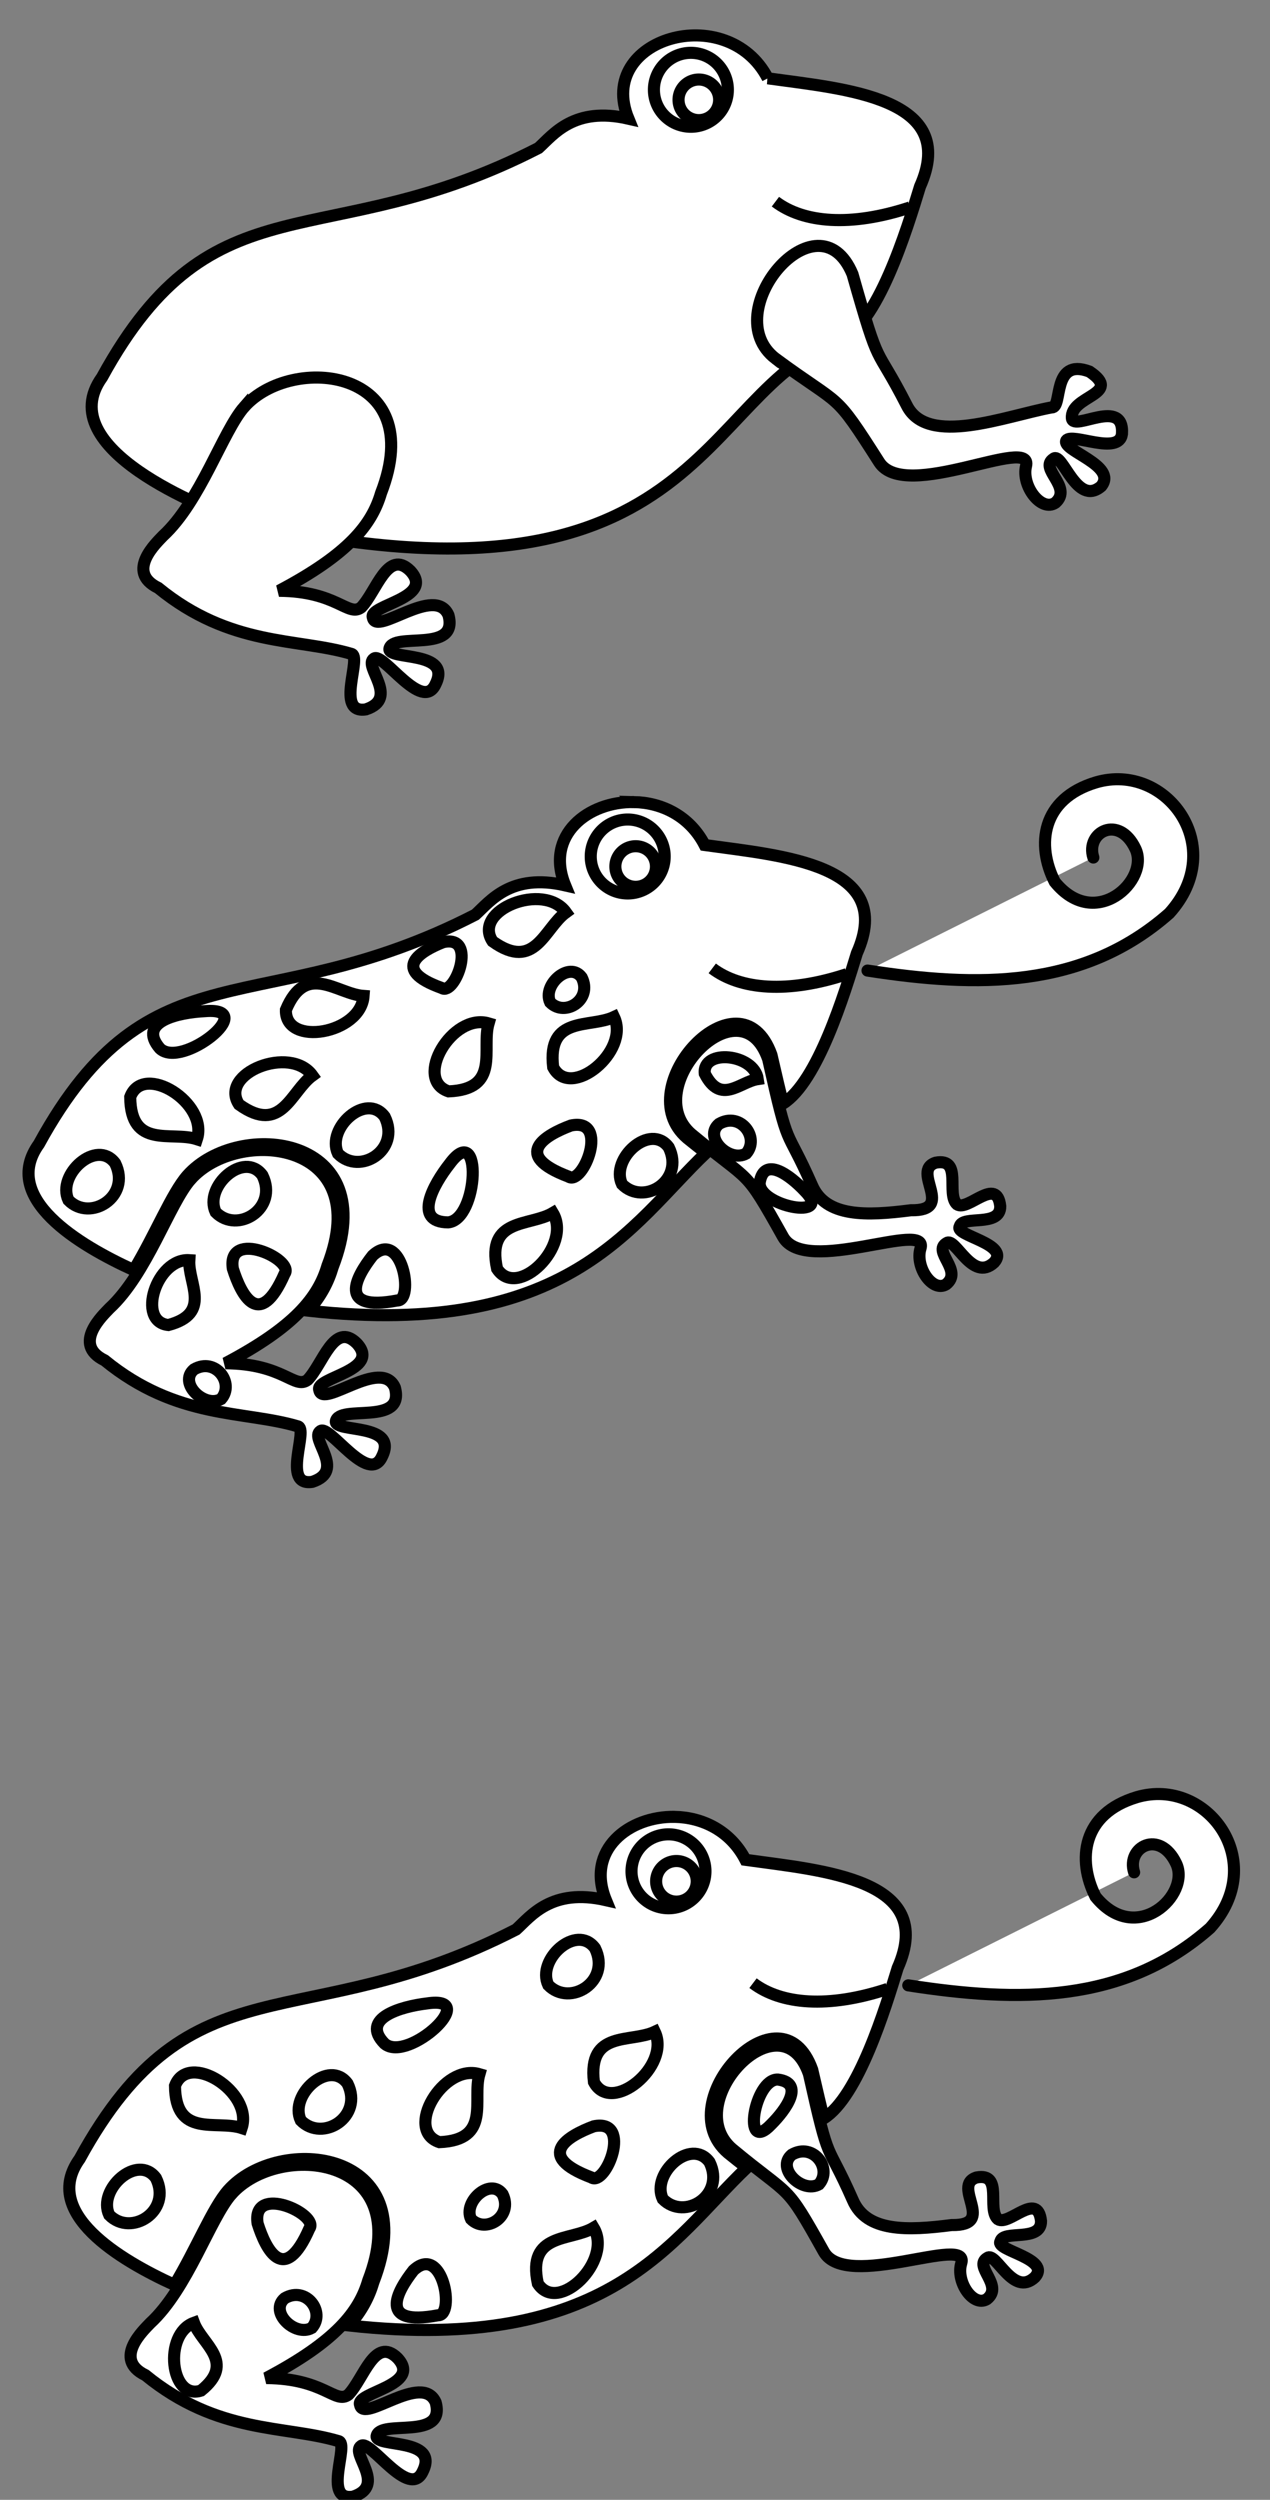 <?xml version="1.0"?><svg width="315" height="620" xmlns="http://www.w3.org/2000/svg">
 <rect width="100%" height="100%" fill="#808080" stroke="none"/>
 <g>
  <title>Layer 1</title>
  <g id="capa1">
   <g id="g3357">
    <g id="g3359">
     <path fill="#ffffff" fill-rule="evenodd" stroke="#000000" stroke-width="3" id="path3361" d="m190.437,19.423c19.183,2.684 47.615,4.713 37.756,26.839c-3.216,10.51 -10.627,34.887 -20.069,38.14c-34.991,12.056 -33.686,71.768 -149.152,44.651c-7.813,-2.922 -46.455,-17.713 -33.662,-35.482c27.813,-50.805 54.987,-29.483 108.265,-56.862c3.7,-3.352 8.79,-10.358 22.29,-7.278c-8.186,-19.993 24.526,-29.431 34.572,-10.008z"/>
     <path fill="#ffffff" fill-rule="evenodd" stroke="#000000" stroke-width="3" id="path3363" d="m60.559,100.944c11.889,-13.369 45.946,-9.604 33.941,21.382c-2.287,7.788 -8.056,15.111 -25.294,24.204c14.361,0.093 17.115,6.536 20.369,4.131c3.819,-3.92 6.564,-14.611 12.176,-9.095c6.332,6.815 -10.504,8.465 -9.27,11.618c0.854,4.63 15.407,-8.248 18.751,-0.624c2.606,9.681 -13.89,4.022 -14.656,8.393c-0.225,2.857 15.628,0.311 11.459,8.719c-3.323,7.275 -13.075,-8.11 -15.296,-6.314c-2.789,1.841 6.502,9.8 -1.986,12.583c-7.801,1.249 -0.756,-13.275 -3.662,-13.788c-13.403,-3.958 -29.874,-1.667 -47.85,-16.345c-8.275,-4.035 -0.213,-11.384 1.2,-12.906c9.254,-8.521 14.811,-25.898 20.117,-31.96z"/>
     <path fill="#ffffff" stroke="#000000" stroke-width="3" stroke-linecap="round" stroke-linejoin="round" stroke-miterlimit="4" stroke-dashoffset="0" d="m180.531,22.271a9.169,9.169 0 1 1-18.338,0a9.169,9.169 0 1 118.338,0z" id="path3365"/>
     <path fill="#ffffff" stroke="#000000" stroke-width="3" stroke-linecap="round" stroke-linejoin="round" stroke-miterlimit="4" stroke-dashoffset="0" d="m178.369,24.759a5.035,5.035 0 1 1-10.07,0a5.035,5.035 0 1 110.07,0z" id="path3367"/>
     <path fill="#ffffff" fill-rule="evenodd" stroke="#000000" stroke-width="3" id="path3369" d="m192.346,88.929c-14.845,-11.451 10.544,-41.482 19.106,-20.925c7.062,24.886 5.273,16.55 13.471,32.578c5.174,10.27 24.345,2.625 35.937,0.455c2.801,0.222 -0.116,-12.453 9.37,-8.88c8.488,5.735 -4.911,5.917 -4.366,11.609c0.412,3.301 13.042,-5.378 12.418,3.868c-0.737,5.404 -12.296,-0.37 -13.783,1.591c-1.379,2.501 12.808,6.187 8.643,11.372c-6.104,5.237 -9.607,-8.62 -11.827,-6.823c-3.776,2.444 4.867,7.033 0.455,10.917c-3.486,2.366 -8.47,-4.155 -7.278,-9.098c1.889,-7.833 -29.882,9.06 -36.392,-0.91c-11.549,-18.108 -8.821,-13.295 -25.753,-25.755z"/>
    </g>
    <path fill="#ffffff" fill-rule="evenodd" stroke="#000000" stroke-width="3" d="m225.708,51.449c-14.684,4.86 -26.408,3.849 -33.379,-1.431" id="path3371"/>
   </g>
   <g id="g4095">
    <path fill="#ffffff" fill-rule="evenodd" stroke="#000000" stroke-width="3" d="m157.248,198.927c-11.317,-0.22 -22.179,8.161 -17.063,20.656c-13.5,-3.079 -18.582,3.93 -22.281,7.281c-53.278,27.379 -80.437,6.07 -108.25,56.875c-9.654,13.41 9.956,25.085 23.531,31.281c5.348,-8.854 9.39,-19.024 13.281,-23.469c12.635,-14.209 48.821,-10.212 36.062,22.719c-1.066,3.632 -2.854,7.17 -6.062,10.812c64.534,7.067 79.961,-21.307 98.625,-39.125c-1.388,-1.086 -2.873,-2.23 -4.656,-3.688c-14.768,-12.641 13.125,-42.395 20.906,-20.656c1.25,5.446 2.119,9.126 2.875,12.094c8.605,-5.396 15.297,-27.428 18.312,-37.281c9.859,-22.126 -18.567,-24.16 -37.75,-26.844c-3.767,-7.284 -10.741,-10.524 -17.531,-10.656z" id="path4097"/>
    <path fill="#ffffff" stroke="#000000" stroke-width="3" stroke-linecap="round" stroke-linejoin="round" stroke-miterlimit="4" stroke-dashoffset="0" id="path4099" d="m164.862,212.426a9.169,9.169 0 1 1-18.338,0a9.169,9.169 0 1 118.338,0z"/>
    <path fill="#ffffff" stroke="#000000" stroke-width="3" stroke-linecap="round" stroke-linejoin="round" stroke-miterlimit="4" stroke-dashoffset="0" id="path4101" d="m162.701,214.913a5.035,5.035 0 1 1-10.07,0a5.035,5.035 0 1 110.07,0z"/>
    <path fill="#ffffff" fill-rule="evenodd" stroke="#000000" stroke-width="3" d="m210.039,241.604c-14.684,4.86 -26.408,3.849 -33.379,-1.43" id="path4103"/>
    <path fill="#ffffff" fill-rule="evenodd" stroke="#000000" stroke-width="3" d="m47.275,292.53c11.889,-13.369 45.946,-9.604 33.941,21.382c-2.287,7.788 -8.056,15.111 -25.294,24.204c14.361,0.093 17.115,6.536 20.369,4.131c3.819,-3.92 6.564,-14.611 12.176,-9.095c6.332,6.815 -10.504,8.465 -9.27,11.618c0.854,4.63 15.407,-8.248 18.752,-0.624c2.606,9.681 -13.89,4.022 -14.656,8.393c-0.225,2.857 15.628,0.311 11.459,8.719c-3.323,7.275 -13.075,-8.11 -15.296,-6.314c-2.788,1.841 6.502,9.8 -1.986,12.583c-7.801,1.249 -0.756,-13.275 -3.662,-13.788c-13.403,-3.958 -29.874,-1.667 -47.85,-16.345c-8.275,-4.035 -0.213,-11.384 1.2,-12.906c9.254,-8.521 14.811,-25.898 20.117,-31.96z" id="path4105"/>
    <path fill="#ffffff" fill-rule="evenodd" stroke="#000000" stroke-width="3" d="m171.492,281.289c-13.299,-11.535 12.12,-38.319 19.038,-18.587c5.28,23.71 4.052,15.799 10.873,31.266c3.412,7.989 13.539,7.606 24.523,6.196c11.313,0.211 -0.175,-9.763 6.166,-11.801c6.763,-1.244 2.449,7.789 5.307,10.353c2.715,1.79 9.862,-7.141 10.696,0.461c0.05,5.321 -9.442,2.087 -10.057,5.025c-1.427,2.27 12.706,4.278 8.522,8.915c-5.414,5.023 -9.573,-6.386 -11.752,-4.822c-3.671,2.088 4.184,6.856 -0.162,10.259c-3.395,2.03 -7.717,-4.351 -6.333,-8.921c2.193,-7.241 -28.501,6.883 -34.066,-2.814c-9.851,-17.597 -7.553,-12.939 -22.754,-25.531z" id="path4107"/>
    <path fill="#ffffff" fill-rule="evenodd" stroke="#000000" stroke-width="3" d="m32.298,272.081c3.234,-8.722 19.497,1.519 16.54,10.468c-6.326,-2.054 -16.425,2.549 -16.54,-10.468z" id="path4109"/>
    <path fill="#ffffff" fill-rule="evenodd" stroke="#000000" stroke-width="3" d="m16.98,297.669c-2.991,-6.356 7.031,-15.365 11.589,-9.148c4.041,8.238 -6.195,14.653 -11.589,9.148z" id="path4111"/>
    <path fill="#ffffff" fill-rule="evenodd" stroke="#000000" stroke-width="3" d="m83.832,286.121c-2.991,-6.356 7.031,-15.365 11.589,-9.148c4.041,8.238 -6.195,14.653 -11.589,9.148z" id="path4113"/>
    <path fill="#ffffff" fill-rule="evenodd" stroke="#000000" stroke-width="3" d="m59.292,273.942c-5.137,-7.754 12.723,-14.851 18.207,-7.186c-5.389,3.899 -7.626,14.769 -18.207,7.186z" id="path4115"/>
    <path fill="#ffffff" fill-rule="evenodd" stroke="#000000" stroke-width="3" d="m70.916,250.464c-0.295,9.297 18.629,5.948 19.266,-3.455c-6.634,-0.484 -14.25,-8.557 -19.266,3.455z" id="path4117"/>
    <path fill="#ffffff" fill-rule="evenodd" stroke="#000000" stroke-width="3" d="m154.28,293.708c-2.991,-6.356 7.031,-15.365 11.589,-9.148c4.041,8.238 -6.195,14.653 -11.589,9.148z" id="path4119"/>
    <path fill="#ffffff" fill-rule="evenodd" stroke="#000000" stroke-width="3" d="m111.124,303.175c-8.791,-0.083 -3.664,-9.361 0.425,-14.547c8.176,-11.065 7.149,13.956 -0.425,14.547z" id="path4121"/>
    <path fill="#ffffff" fill-rule="evenodd" stroke="#000000" stroke-width="3" d="m123.293,314.683c5.073,7.797 18.686,-5.769 13.832,-13.849c-5.72,3.395 -16.583,1.126 -13.832,13.849z" id="path4123"/>
    <path fill="#ffffff" fill-rule="evenodd" stroke="#000000" stroke-width="3" d="m39.64,260.015c-5.709,-6.686 4.656,-8.91 11.252,-9.231c13.714,-1.097 -5.834,14.555 -11.252,9.231z" id="path4125"/>
    <path fill="#ffffff" fill-rule="evenodd" stroke="#000000" stroke-width="3" d="m111.264,270.685c-8.822,-2.949 0.884,-19.536 9.925,-16.871c-1.847,6.39 3.082,16.333 -9.925,16.871z" id="path4127"/>
    <path fill="#ffffff" fill-rule="evenodd" stroke="#000000" stroke-width="3" d="m122.174,233.476c-5.137,-7.755 12.723,-14.851 18.207,-7.186c-5.389,3.899 -7.626,14.769 -18.207,7.186z" id="path4129"/>
    <path fill="#ffffff" fill-rule="evenodd" stroke="#000000" stroke-width="3" d="m137.202,264.696c4.304,8.246 19.151,-3.957 15.093,-12.463c-6.018,2.833 -16.615,-0.465 -15.093,12.463z" id="path4131"/>
    <path fill="#ffffff" fill-rule="evenodd" stroke="#000000" stroke-width="3" d="m136.463,248.605c-2.019,-4.292 4.748,-10.375 7.826,-6.178c2.728,5.563 -4.184,9.894 -7.826,6.178z" id="path4133"/>
    <path fill="#ffffff" fill-rule="evenodd" stroke="#000000" stroke-width="3" d="m53.495,300.647c-2.991,-6.356 7.031,-15.365 11.589,-9.148c4.041,8.238 -6.195,14.653 -11.589,9.148z" id="path4135"/>
    <path fill="#ffffff" fill-rule="evenodd" stroke="#000000" stroke-width="3" d="m109.574,245.041c-12.87,-4.61 -5.285,-9.149 0.336,-11.364c8.725,-1.976 2.919,13.446 -0.336,11.364z" id="path4137"/>
    <path fill="#ffffff" fill-rule="evenodd" stroke="#000000" stroke-width="3" d="m41.759,328.635c-7.994,-0.83 -2.924,-16.642 5.201,-16.093c-0.358,5.736 5.667,13.196 -5.201,16.093z" id="path4139"/>
    <path fill="#ffffff" fill-rule="evenodd" stroke="#000000" stroke-width="3" d="m54.84,346.993c-4.132,2.328 -10.695,-3.975 -6.734,-7.352c5.348,-3.129 10.174,3.448 6.734,7.352z" id="path4141"/>
    <path fill="#ffffff" fill-rule="evenodd" stroke="#000000" stroke-width="3" d="m70.58,315.931c-6.24,14.195 -10.772,5.251 -12.831,-1.284c-1.542,-10.029 15.446,-2.233 12.831,1.284z" id="path4143"/>
    <path fill="#ffffff" fill-rule="evenodd" stroke="#000000" stroke-width="3" d="m174.808,266.287c-0.67,-6.245 12.243,-4.949 13.148,1.35c-4.442,0.662 -9.162,6.484 -13.148,-1.35z" id="path4145"/>
    <path fill="#ffffff" fill-rule="evenodd" stroke="#000000" stroke-width="3" d="m185.069,286.107c-4.132,2.328 -10.695,-3.975 -6.734,-7.352c5.348,-3.129 10.174,3.448 6.734,7.352z" id="path4147"/>
    <path fill="#ffffff" fill-rule="evenodd" stroke="#000000" stroke-width="3" d="m98.52,322.546c-15,2.823 -10.254,-5.831 -6.09,-11.137c7.29,-6.828 10.401,11.306 6.09,11.137z" id="path4149"/>
    <path fill="#ffffff" fill-rule="evenodd" stroke="#000000" stroke-width="3" d="m141.019,291.824c-14.277,-5.398 -5.72,-10.317 0.598,-12.679c9.779,-2.035 2.995,15.067 -0.598,12.679z" id="path4151"/>
    <path fill="#ffffff" fill-rule="evenodd" stroke="#000000" stroke-width="3" stroke-linecap="round" stroke-miterlimit="4" d="m215.173,240.717c27.202,4.219 53.443,4.659 74.845,-14.204c14.834,-16.389 -0.7,-37.606 -18.175,-32.469c-13.594,4.082 -14.833,15.573 -10.229,24.674c10.107,12.463 23.657,-0.509 20.011,-8.205c-4.083,-8.629 -12.435,-4.122 -10.442,2.167" id="path4153"/>
    <path fill="#ffffff" fill-rule="evenodd" stroke="#000000" stroke-width="3" d="m188.428,293.314c1.063,-6.727 7.589,-1.743 11.098,1.979c7.548,7.522 -11.506,3.891 -11.098,-1.979z" id="path4155"/>
   </g>
   <g id="g7356">
    <path fill="#ffffff" fill-rule="evenodd" stroke="#000000" stroke-width="3" d="m167.36,450.616c-11.317,-0.22 -22.179,8.161 -17.062,20.656c-13.5,-3.079 -18.582,3.93 -22.281,7.281c-53.278,27.379 -80.437,6.07 -108.25,56.875c-9.654,13.41 9.956,25.085 23.531,31.281c5.348,-8.854 9.39,-19.024 13.281,-23.469c12.635,-14.209 48.821,-10.212 36.062,22.719c-1.066,3.632 -2.854,7.17 -6.062,10.812c64.534,7.067 79.961,-21.307 98.625,-39.125c-1.388,-1.086 -2.873,-2.23 -4.656,-3.688c-14.768,-12.641 13.125,-42.395 20.906,-20.656c1.25,5.446 2.119,9.126 2.875,12.094c8.605,-5.396 15.297,-27.428 18.313,-37.281c9.859,-22.126 -18.567,-24.16 -37.75,-26.844c-3.767,-7.284 -10.741,-10.524 -17.531,-10.656z" id="path4159"/>
    <path fill="#ffffff" stroke="#000000" stroke-width="3" stroke-linecap="round" stroke-linejoin="round" stroke-miterlimit="4" stroke-dashoffset="0" id="path4161" d="m174.974,464.115a9.169,9.169 0 1 1-18.338,0a9.169,9.169 0 1 118.338,0z"/>
    <path fill="#ffffff" stroke="#000000" stroke-width="3" stroke-linecap="round" stroke-linejoin="round" stroke-miterlimit="4" stroke-dashoffset="0" id="path4163" d="m172.813,466.602a5.035,5.035 0 1 1-10.07,0a5.035,5.035 0 1 110.07,0z"/>
    <path fill="#ffffff" fill-rule="evenodd" stroke="#000000" stroke-width="3" d="m220.151,493.293c-14.684,4.86 -26.408,3.849 -33.379,-1.431" id="path4165"/>
    <path fill="#ffffff" fill-rule="evenodd" stroke="#000000" stroke-width="3" d="m57.387,544.218c11.889,-13.369 45.946,-9.604 33.941,21.382c-2.287,7.788 -8.056,15.111 -25.294,24.204c14.361,0.093 17.115,6.536 20.369,4.131c3.819,-3.92 6.564,-14.611 12.176,-9.095c6.332,6.815 -10.504,8.465 -9.27,11.618c0.854,4.63 15.407,-8.248 18.751,-0.624c2.606,9.681 -13.89,4.022 -14.656,8.393c-0.225,2.857 15.628,0.311 11.459,8.719c-3.323,7.275 -13.075,-8.11 -15.296,-6.313c-2.788,1.841 6.502,9.8 -1.986,12.583c-7.801,1.249 -0.756,-13.275 -3.662,-13.788c-13.403,-3.958 -29.874,-1.667 -47.85,-16.345c-8.275,-4.035 -0.213,-11.384 1.2,-12.906c9.254,-8.521 14.811,-25.898 20.117,-31.96z" id="path4167"/>
    <path fill="#ffffff" fill-rule="evenodd" stroke="#000000" stroke-width="3" d="m181.604,532.978c-13.299,-11.535 12.12,-38.319 19.038,-18.587c5.28,23.71 4.052,15.799 10.873,31.266c3.412,7.989 13.539,7.606 24.523,6.196c11.313,0.211 -0.175,-9.763 6.166,-11.801c6.763,-1.244 2.449,7.789 5.307,10.353c2.715,1.79 9.862,-7.141 10.696,0.461c0.05,5.321 -9.442,2.087 -10.057,5.025c-1.427,2.27 12.706,4.278 8.522,8.915c-5.414,5.023 -9.573,-6.386 -11.752,-4.822c-3.671,2.088 4.184,6.856 -0.162,10.259c-3.395,2.03 -7.717,-4.351 -6.333,-8.921c2.193,-7.241 -28.501,6.883 -34.066,-2.814c-9.851,-17.597 -7.553,-12.939 -22.754,-25.531z" id="path4169"/>
    <path fill="#ffffff" fill-rule="evenodd" stroke="#000000" stroke-width="3" d="m43.402,517.324c3.234,-8.722 19.497,1.519 16.54,10.467c-6.326,-2.054 -16.425,2.549 -16.54,-10.467z" id="path4171"/>
    <path fill="#ffffff" fill-rule="evenodd" stroke="#000000" stroke-width="3" d="m27.092,549.358c-2.991,-6.356 7.031,-15.365 11.589,-9.148c4.041,8.238 -6.195,14.653 -11.589,9.148z" id="path4173"/>
    <path fill="#ffffff" fill-rule="evenodd" stroke="#000000" stroke-width="3" d="m74.607,525.911c-2.991,-6.356 7.031,-15.365 11.589,-9.148c4.041,8.238 -6.195,14.653 -11.589,9.148z" id="path4175"/>
    <path fill="#ffffff" fill-rule="evenodd" stroke="#000000" stroke-width="3" d="m164.392,545.397c-2.991,-6.356 7.031,-15.365 11.589,-9.148c4.041,8.238 -6.195,14.653 -11.589,9.148z" id="path4181"/>
    <path fill="#ffffff" fill-rule="evenodd" stroke="#000000" stroke-width="3" d="m95.383,506.862c-6.157,-6.276 4.03,-9.209 10.588,-9.984c13.605,-2.04 -4.816,14.923 -10.588,9.984z" id="path4183"/>
    <path fill="#ffffff" fill-rule="evenodd" stroke="#000000" stroke-width="3" d="m133.405,566.372c5.073,7.797 18.686,-5.769 13.832,-13.849c-5.72,3.395 -16.583,1.126 -13.832,13.849z" id="path4185"/>
    <path fill="#ffffff" fill-rule="evenodd" stroke="#000000" stroke-width="3" d="m108.981,531.298c-8.822,-2.949 0.884,-19.536 9.925,-16.871c-1.847,6.39 3.082,16.333 -9.925,16.871z" id="path4189"/>
    <path fill="#ffffff" fill-rule="evenodd" stroke="#000000" stroke-width="3" d="m147.314,516.385c4.304,8.246 19.151,-3.957 15.093,-12.463c-6.018,2.833 -16.615,-0.465 -15.093,12.463z" id="path4193"/>
    <path fill="#ffffff" fill-rule="evenodd" stroke="#000000" stroke-width="3" d="m116.827,550.37c-2.019,-4.292 4.748,-10.375 7.826,-6.178c2.728,5.563 -4.184,9.894 -7.826,6.178z" id="path4195"/>
    <path fill="#ffffff" fill-rule="evenodd" stroke="#000000" stroke-width="3" d="m135.994,492.343c-2.991,-6.356 7.031,-15.365 11.589,-9.148c4.041,8.238 -6.195,14.653 -11.589,9.148z" id="path4197"/>
    <path fill="#ffffff" fill-rule="evenodd" stroke="#000000" stroke-width="3" d="m49.87,592.91c-7.644,2.483 -9.42,-14.027 -1.77,-16.819c1.999,5.388 10.53,9.765 1.77,16.819z" id="path4201"/>
    <path fill="#ffffff" fill-rule="evenodd" stroke="#000000" stroke-width="3" d="m77.347,577.362c-4.132,2.328 -10.695,-3.975 -6.734,-7.352c5.348,-3.129 10.174,3.448 6.734,7.352z" id="path4203"/>
    <path fill="#ffffff" fill-rule="evenodd" stroke="#000000" stroke-width="3" d="m76.726,552.745c-6.24,14.195 -10.772,5.251 -12.831,-1.284c-1.542,-10.029 15.446,-2.233 12.831,1.284z" id="path4205"/>
    <path fill="#ffffff" fill-rule="evenodd" stroke="#000000" stroke-width="3" d="m203.114,541.763c-4.132,2.328 -10.695,-3.975 -6.734,-7.352c5.348,-3.129 10.174,3.448 6.734,7.352z" id="path4209"/>
    <path fill="#ffffff" fill-rule="evenodd" stroke="#000000" stroke-width="3" d="m108.632,574.234c-15,2.823 -10.254,-5.832 -6.09,-11.137c7.29,-6.828 10.401,11.306 6.09,11.137z" id="path4211"/>
    <path fill="#ffffff" fill-rule="evenodd" stroke="#000000" stroke-width="3" d="m146.668,540.042c-14.277,-5.398 -5.72,-10.317 0.598,-12.679c9.779,-2.035 2.995,15.067 -0.598,12.679z" id="path4213"/>
    <path fill="#ffffff" fill-rule="evenodd" stroke="#000000" stroke-width="3" stroke-linecap="round" stroke-miterlimit="4" d="m225.284,492.405c27.202,4.219 53.443,4.659 74.845,-14.204c14.835,-16.388 -0.7,-37.606 -18.175,-32.469c-13.594,4.082 -14.833,15.573 -10.229,24.674c10.107,12.463 23.657,-0.509 20.011,-8.205c-4.083,-8.629 -12.435,-4.122 -10.442,2.167" id="path4215"/>
    <path fill="#ffffff" fill-rule="evenodd" stroke="#000000" stroke-width="3" d="m192.951,515.766c6.752,0.887 1.94,7.541 -1.689,11.146c-7.323,7.742 -4.19,-11.401 1.689,-11.146z" id="path4217"/>
   </g>
  </g>
 </g>
</svg>